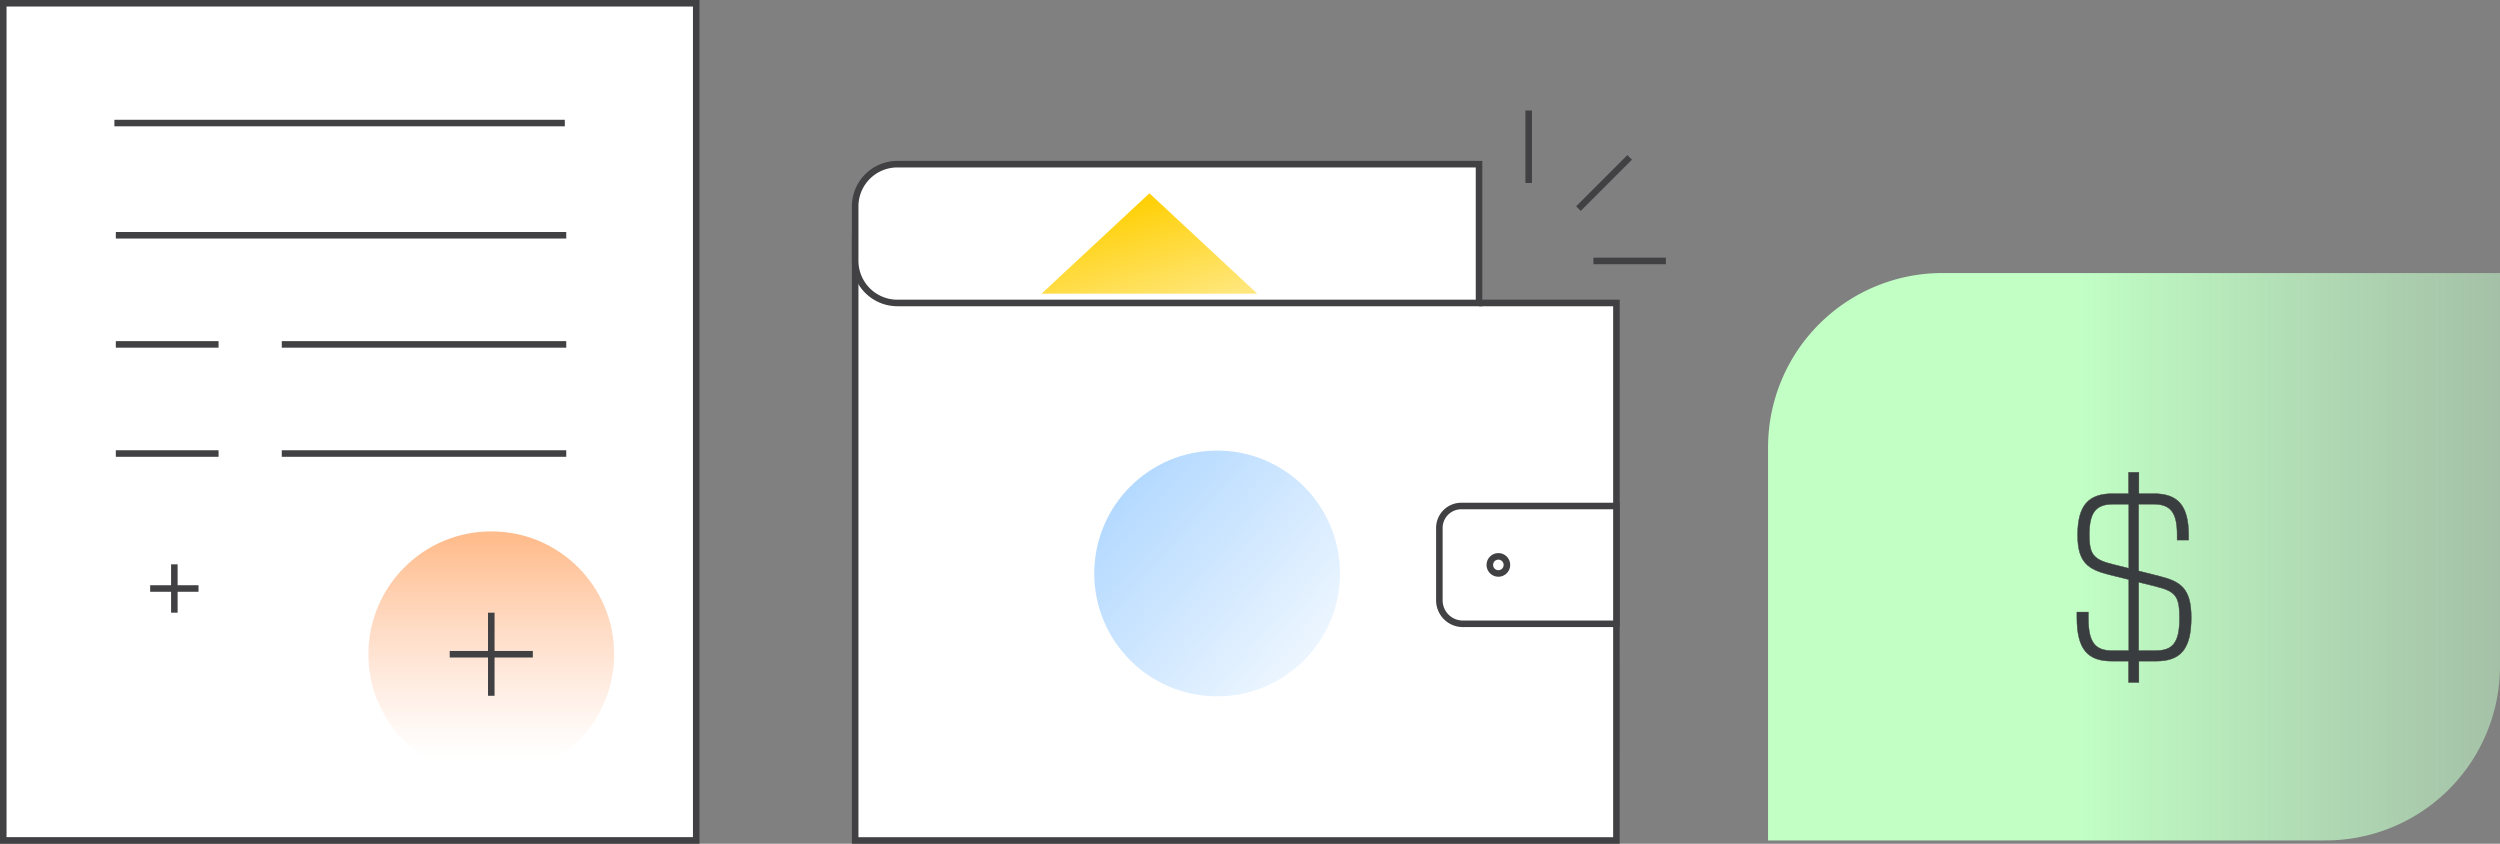 <?xml version="1.0" encoding="utf-8"?>
<svg xmlns="http://www.w3.org/2000/svg" xmlns:xlink="http://www.w3.org/1999/xlink" width="573.458" height="193.531" viewBox="0 0 573.458 193.531">
  <rect x="0" y="0" width="573.458" height="193.531" fill="#808080" stroke="none"/>
  <defs>
    <linearGradient id="linear-gradient" x1="0.092" y1="0.241" x2="0.886" y2="1.547" gradientUnits="objectBoundingBox">
      <stop offset="0" stop-color="#ffcf00"/>
      <stop offset="1" stop-color="#fff1b2"/>
    </linearGradient>
    <linearGradient id="linear-gradient-2" x1="-1.428" y1="-0.913" x2="1" y2="1.194" gradientUnits="objectBoundingBox">
      <stop offset="0" stop-color="#4aa4ff"/>
      <stop offset="1" stop-color="#4aa4ff" stop-opacity="0"/>
    </linearGradient>
    <linearGradient id="linear-gradient-3" y1="0.5" x2="2.217" y2="0.5" gradientUnits="objectBoundingBox">
      <stop offset="0.19" stop-color="#c1ffc5"/>
      <stop offset="0.22" stop-color="#c1ffc5" stop-opacity="0.937"/>
      <stop offset="0.346" stop-color="#c4ffc9" stop-opacity="0.694"/>
      <stop offset="0.471" stop-color="#c7ffcc" stop-opacity="0.482"/>
      <stop offset="0.592" stop-color="#c9ffcf" stop-opacity="0.31"/>
      <stop offset="0.708" stop-color="#cbffd1" stop-opacity="0.173"/>
      <stop offset="0.817" stop-color="#ccffd2" stop-opacity="0.078"/>
      <stop offset="0.917" stop-color="#cdffd3" stop-opacity="0.02"/>
      <stop offset="1" stop-color="#ceffd4" stop-opacity="0"/>
    </linearGradient>
    <linearGradient id="linear-gradient-4" x1="0.5" x2="0.5" y2="1" gradientUnits="objectBoundingBox">
      <stop offset="0.039" stop-color="#ff9142" stop-opacity="0.6"/>
      <stop offset="0.922" stop-color="#ffab82" stop-opacity="0"/>
    </linearGradient>
  </defs>
  <g id="Group_2830" data-name="Group 2830" transform="translate(-1194.753 -6243.25)">
    <g id="Group_2447" data-name="Group 2447" transform="translate(1390.915 6268.602)">
      <g id="Group_2428" data-name="Group 2428" transform="translate(0 0)">
        <path id="Path_120" data-name="Path 120" d="M588.491,511.18v139.2H763.107V527.1H731.6" transform="translate(-588.491 -482.955)" fill="#fff"/>
        <path id="Path_120_-_Outline" data-name="Path 120 - Outline" d="M763.857,651.135H587.741V511.18h1.5V649.635H762.357V527.849H731.6v-1.5h32.262Z" transform="translate(-588.491 -482.955)" fill="#414042"/>
        <path id="Rectangle_92" data-name="Rectangle 92" d="M9.677,0H143.1a0,0,0,0,1,0,0V31.839a0,0,0,0,1,0,0H9.677A9.677,9.677,0,0,1,0,22.162V9.677A9.677,9.677,0,0,1,9.677,0Z" transform="translate(0 12.305)" fill="#fff"/>
        <path id="Rectangle_92_-_Outline" data-name="Rectangle 92 - Outline" d="M9.677-.75H143.854V32.589H9.677A10.439,10.439,0,0,1-.75,22.162V9.677A10.439,10.439,0,0,1,9.677-.75ZM142.354.75H9.677A8.937,8.937,0,0,0,.75,9.677V22.162a8.937,8.937,0,0,0,8.927,8.927H142.354Z" transform="translate(0 12.305)" fill="#414042"/>
        <path id="Path_121" data-name="Path 121" d="M663.958,528.583l-24.737-23.018-24.737,23.018Z" transform="translate(-571.725 -486.577)" fill="url(#linear-gradient)"/>
        <ellipse id="Ellipse_30" data-name="Ellipse 30" cx="28.184" cy="28.184" rx="28.184" ry="28.184" transform="translate(54.845 78.004)" fill="url(#linear-gradient-2)"/>
        <path id="Line_138" data-name="Line 138" d="M.75,16.622H-.75V0H.75Z" transform="translate(154.496 0)" fill="#414042"/>
        <path id="Line_139" data-name="Line 139" d="M16.622.75H0V-.75H16.622Z" transform="translate(169.345 34.504)" fill="#414042"/>
        <path id="Line_140" data-name="Line 140" d="M.53,12.284-.53,11.223,11.223-.53,12.284.53Z" transform="translate(165.903 10.745)" fill="#414042"/>
        <path id="Rectangle_93" data-name="Rectangle 93" d="M5.022,0h35.59a0,0,0,0,1,0,0V27.021a0,0,0,0,1,0,0H5.378A5.378,5.378,0,0,1,0,21.643V5.022A5.022,5.022,0,0,1,5.022,0Z" transform="translate(134.005 90.719)" fill="#fff"/>
        <path id="Rectangle_93_-_Outline" data-name="Rectangle 93 - Outline" d="M5.022-.75h36.34V27.771H5.378A6.135,6.135,0,0,1-.75,21.643V5.022A5.778,5.778,0,0,1,5.022-.75ZM39.861.75H5.022A4.277,4.277,0,0,0,.75,5.022V21.643a4.634,4.634,0,0,0,4.628,4.628H39.861Z" transform="translate(134.005 90.719)" fill="#414042"/>
        <ellipse id="Ellipse_31" data-name="Ellipse 31" cx="1.959" cy="1.959" rx="1.959" ry="1.959" transform="translate(145.581 102.27)" fill="#fff"/>
        <path id="Ellipse_31_-_Outline" data-name="Ellipse 31 - Outline" d="M1.959-.75A2.709,2.709,0,1,1-.75,1.959,2.712,2.712,0,0,1,1.959-.75Zm0,3.918A1.209,1.209,0,1,0,.75,1.959,1.21,1.21,0,0,0,1.959,3.168Z" transform="translate(145.581 102.27)" fill="#414042"/>
      </g>
    </g>
    <g id="Group_2448" data-name="Group 2448" transform="translate(1600.317 6305.88)">
      <path id="Rectangle_905" data-name="Rectangle 905" d="M40,0H167.894a0,0,0,0,1,0,0V90.151a40,40,0,0,1-40,40H0a0,0,0,0,1,0,0V40A40,40,0,0,1,40,0Z" transform="translate(0)" fill="url(#linear-gradient-3)"/>
      <g id="Group_2429" data-name="Group 2429" transform="translate(70.84 45.725)">
        <path id="Path_122" data-name="Path 122" d="M748.431,585.938c4.829,1.207,7.3,2.744,7.3,9.495,0,7.408-2.579,9.986-8.067,9.986h-3.951V610.3h-2.36v-4.885H737.51c-5.433,0-8.012-2.579-8.012-9.986v-1.264h2.635V595.6c0,5.706,1.7,7.408,5.488,7.408h3.786v-16.3l-4.445-1.1c-4.829-1.207-7.3-2.746-7.3-9.111,0-6.916,2.582-9.495,8.067-9.495h3.624v-4.883h2.36V567h3.4c5.433,0,8.012,2.579,8.012,9.495v1.153h-2.636v-1.264c0-5.323-1.7-6.97-5.487-6.97h-3.346v15.312Zm-7.024-16.519h-3.565c-3.786,0-5.49,1.647-5.49,6.97,0,4.5.88,5.763,5.542,6.859l3.513.88ZM747.553,603c3.84,0,5.488-1.7,5.488-7.408,0-4.939-.767-6.146-5.377-7.3l-4.005-.988V603Z" transform="translate(-729.498 -562.122)" fill="#393d3f"/>
        <path id="Path_122_-_Outline" data-name="Path 122 - Outline" d="M741.3,562.072h2.46v4.883h3.353c2.81,0,4.8.71,6.081,2.171,1.333,1.52,1.981,3.932,1.981,7.374v1.2h-2.736v-1.314c0-5.044-1.474-6.92-5.437-6.92h-3.3v15.223l4.734,1.2c2.4.6,4.247,1.285,5.486,2.684,1.281,1.446,1.852,3.561,1.852,6.859,0,7.129-2.352,10.036-8.117,10.036h-3.9v4.885H741.3v-4.885H737.51c-2.865,0-4.8-.71-6.082-2.233-1.333-1.581-1.98-4.133-1.98-7.8v-1.314h2.735V595.6c0,2.831.417,4.678,1.313,5.813.843,1.068,2.115,1.545,4.124,1.545h3.736V586.746l-4.407-1.087c-2.389-.6-4.236-1.274-5.485-2.636-1.281-1.4-1.852-3.408-1.852-6.524,0-3.444.651-5.856,1.989-7.374,1.306-1.481,3.253-2.171,6.128-2.171H741.3Zm2.36.1H741.4v4.883h-3.674c-2.844,0-4.767.679-6.053,2.137-1.322,1.5-1.964,3.889-1.964,7.308,0,3.088.563,5.08,1.826,6.456,1.233,1.344,3.065,2.014,5.436,2.607l4.483,1.106v16.387h-3.836c-2.043,0-3.339-.488-4.2-1.583-.911-1.154-1.335-3.021-1.335-5.875v-1.378h-2.536v1.214c0,3.645.64,6.177,1.957,7.739,1.264,1.5,3.172,2.2,6.006,2.2H741.4v4.885h2.26v-4.885h4c2.859,0,4.783-.7,6.053-2.2,1.321-1.56,1.964-4.091,1.964-7.739,0-3.272-.563-5.367-1.826-6.793-1.222-1.38-3.057-2.058-5.435-2.653l-4.81-1.217v-15.4h3.4c2.009,0,3.344.479,4.2,1.507.911,1.092,1.336,2.844,1.336,5.513V577.6h2.536v-1.1c0-3.417-.64-5.807-1.956-7.308-1.279-1.458-3.187-2.137-6.006-2.137h-3.453Zm-5.821,7.2h3.615v14.823l-3.575-.9c-2.5-.588-3.776-1.2-4.546-2.17-.858-1.085-1.034-2.678-1.034-4.738,0-2.669.425-4.42,1.337-5.513C734.5,569.848,735.833,569.369,737.842,569.369Zm3.515.1h-3.515c-1.977,0-3.289.467-4.126,1.471-.9,1.073-1.314,2.8-1.314,5.449,0,2.818.4,3.907,1.012,4.676.754.954,2.013,1.552,4.491,2.135l3.452.865Zm2.252,17.777,4.067,1c2.51.628,3.715,1.237,4.446,2.249.807,1.117.969,2.779.969,5.1,0,2.863-.418,4.73-1.314,5.875-.858,1.095-2.16,1.583-4.223,1.583h-3.944Zm3.944,15.709c2.03,0,3.308-.476,4.145-1.545.882-1.126,1.293-2.973,1.293-5.813,0-2.3-.159-3.945-.95-5.04-.715-.99-1.9-1.589-4.389-2.21l-3.943-.973v15.581Z" transform="translate(-729.498 -562.122)" fill="#414042"/>
      </g>
    </g>
    <g id="Group_2446" data-name="Group 2446" transform="translate(1195.503 6244)">
      <g id="Group_2430" data-name="Group 2430" transform="translate(0 0)">
        <rect id="Rectangle_91" data-name="Rectangle 91" width="158.952" height="192.031" transform="translate(0 0)" fill="#fff"/>
        <path id="Rectangle_91_-_Outline" data-name="Rectangle 91 - Outline" d="M-.75-.75H159.7V192.781H-.75ZM158.2.75H.75V191.281H158.2Z" transform="translate(0 0)" fill="#414042"/>
        <path id="Line_128" data-name="Line 128" d="M103.321.75H0V-.75H103.321Z" transform="translate(25.488 27.474)" fill="#414042"/>
        <path id="Line_129" data-name="Line 129" d="M103.321.75H0V-.75H103.321Z" transform="translate(25.818 53.217)" fill="#414042"/>
        <path id="Line_130" data-name="Line 130" d="M23.564.75H0V-.75H23.564Z" transform="translate(25.818 78.25)" fill="#414042"/>
        <path id="Line_131" data-name="Line 131" d="M23.564.75H0V-.75H23.564Z" transform="translate(25.818 103.282)" fill="#414042"/>
        <path id="Line_132" data-name="Line 132" d="M65.255.75H0V-.75H65.255Z" transform="translate(63.884 78.25)" fill="#414042"/>
        <path id="Line_133" data-name="Line 133" d="M65.255.75H0V-.75H65.255Z" transform="translate(63.884 103.282)" fill="#414042"/>
      </g>
      <ellipse id="Ellipse_268" data-name="Ellipse 268" cx="28.184" cy="28.184" rx="28.184" ry="28.184" transform="translate(83.757 121.137)" fill="url(#linear-gradient-4)"/>
      <g id="Group_2431" data-name="Group 2431" transform="translate(102.409 139.789)">
        <path id="Line_134" data-name="Line 134" d="M.75,19.064H-.75V0H.75Z" transform="translate(9.532 0)" fill="#414042"/>
        <path id="Line_135" data-name="Line 135" d="M19.064.75H0V-.75H19.064Z" transform="translate(0 9.532)" fill="#414042"/>
      </g>
      <g id="Group_2432" data-name="Group 2432" transform="translate(33.696 128.697)">
        <path id="Line_136" data-name="Line 136" d="M.75,11.092H-.75V0H.75Z" transform="translate(5.546 0)" fill="#414042"/>
        <path id="Line_137" data-name="Line 137" d="M11.092.75H0V-.75H11.092Z" transform="translate(0 5.546)" fill="#414042"/>
      </g>
    </g>
  </g>
</svg>